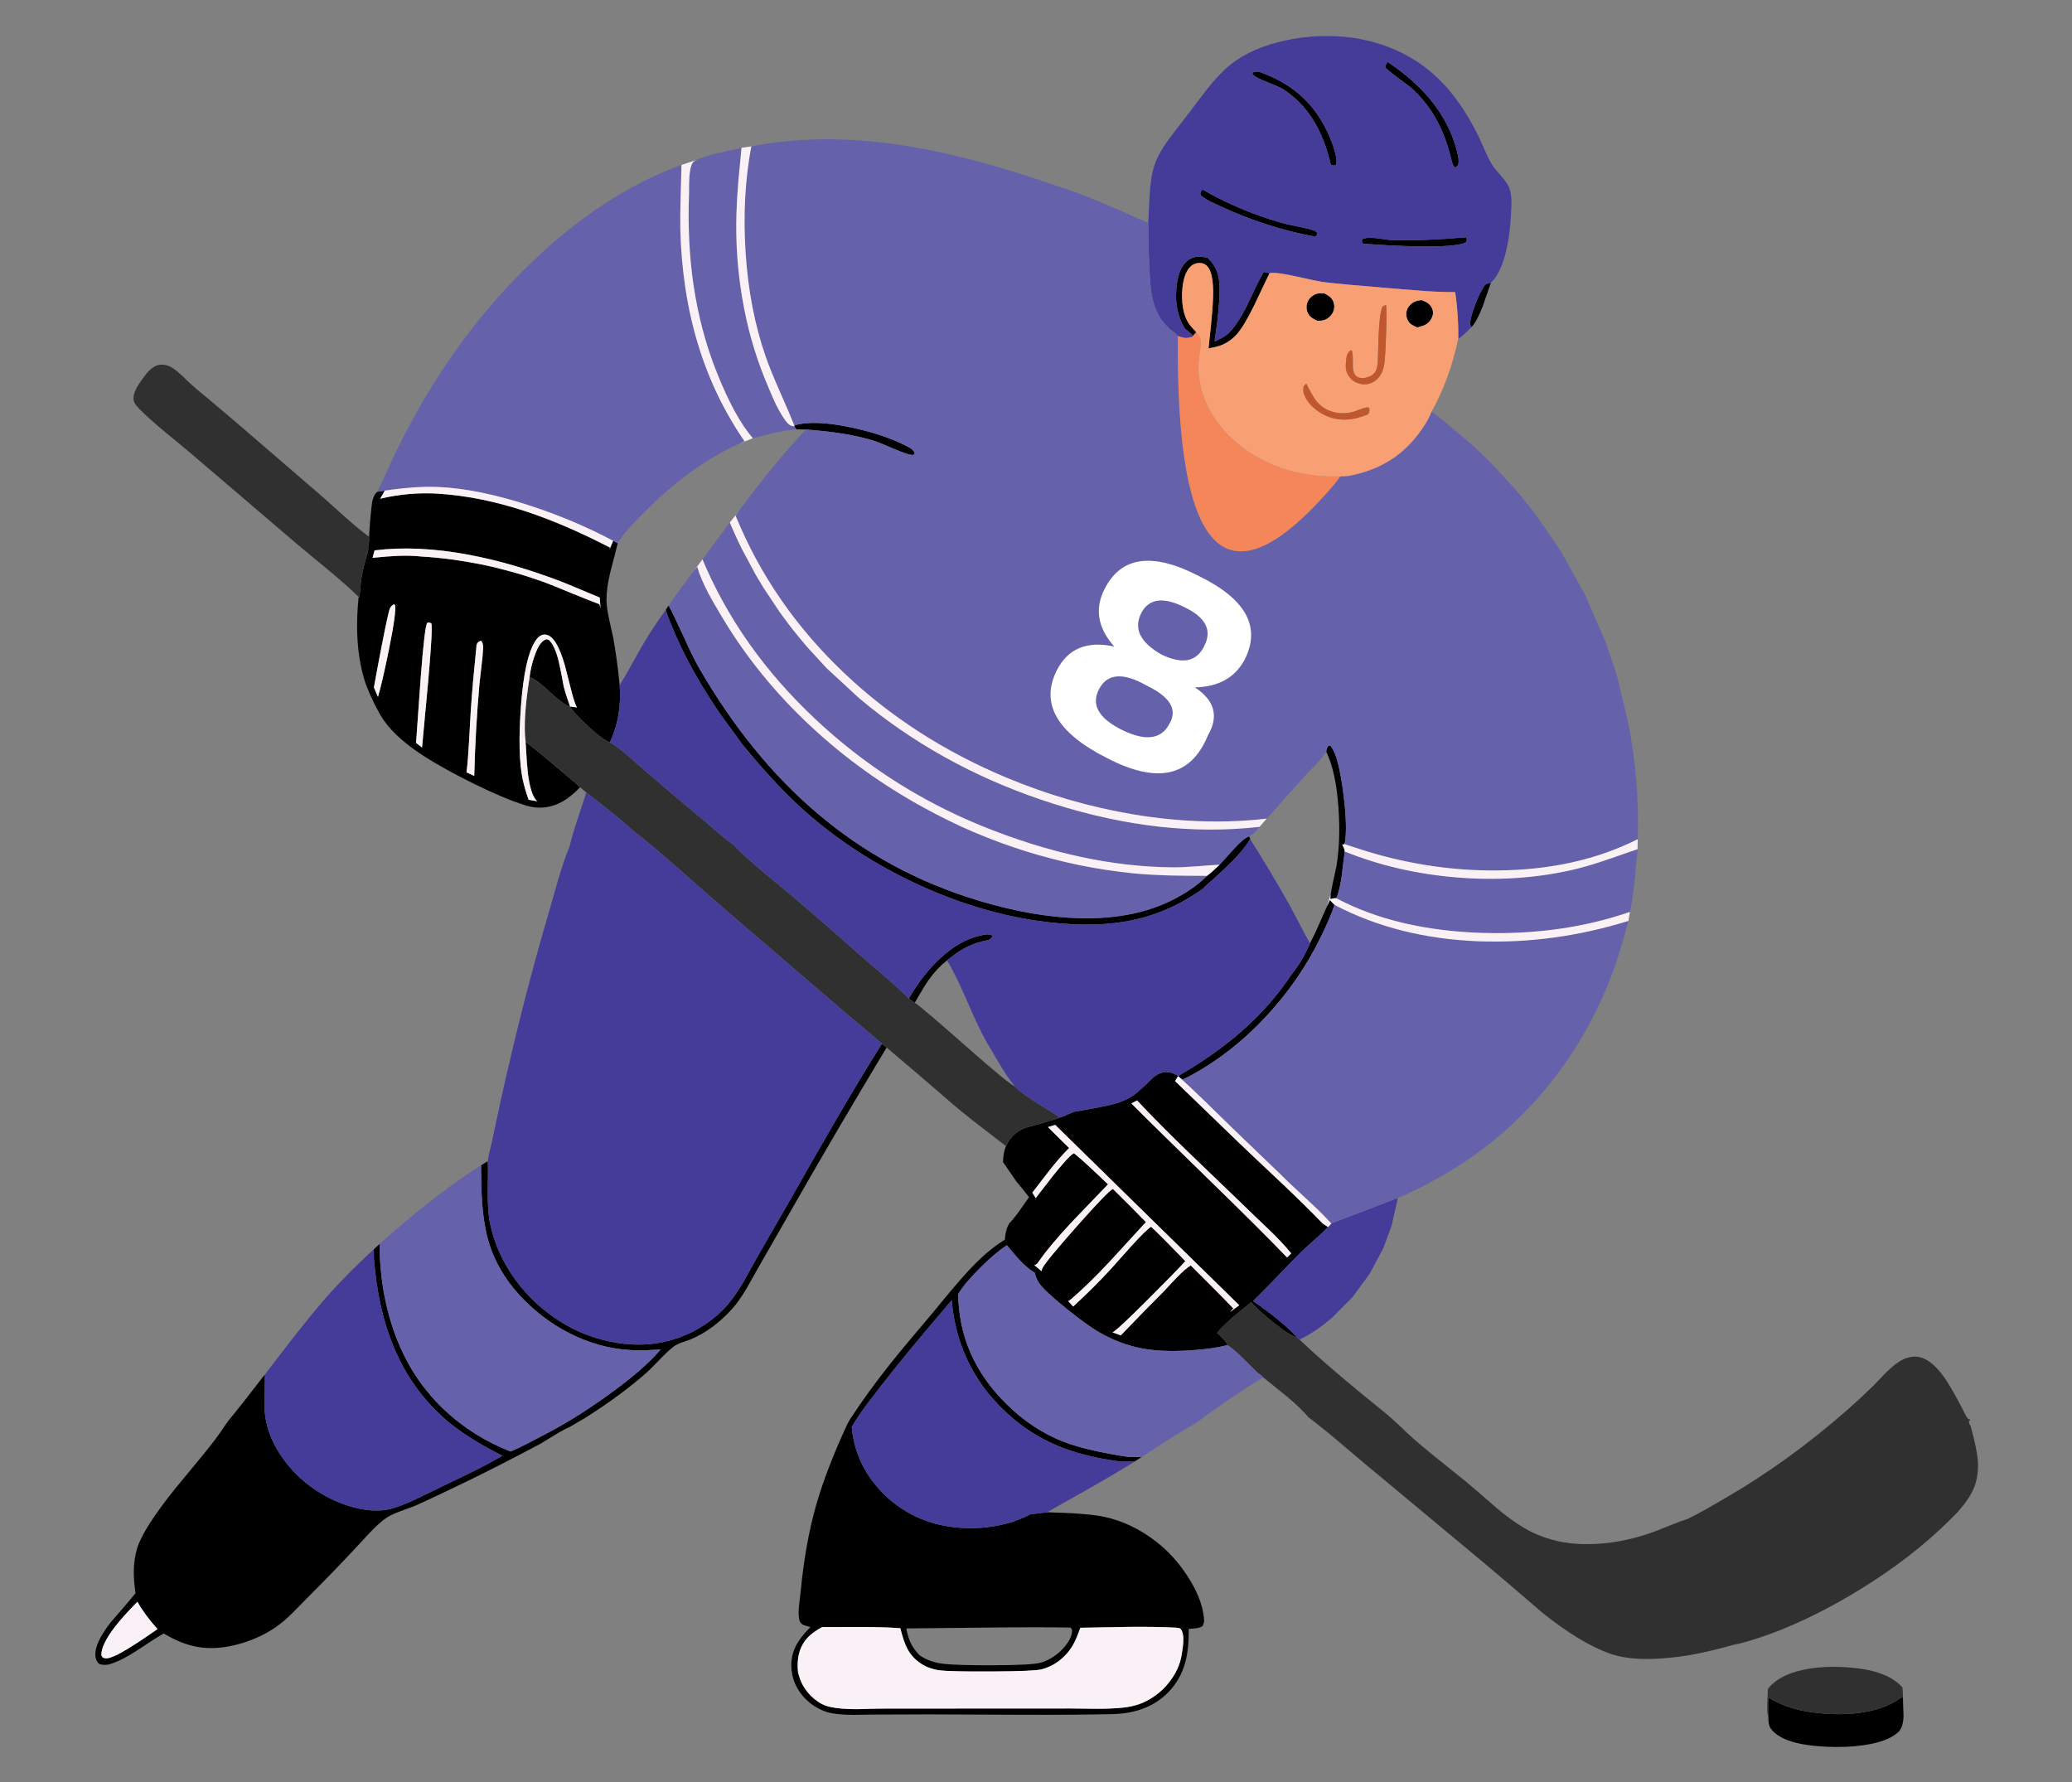 
<svg xmlns="http://www.w3.org/2000/svg" version="1.1" xmlns:xlink="http://www.w3.org/1999/xlink" preserveAspectRatio="none" x="0px" y="0px" width="1001px" height="861px" viewBox="0 0 1001 861">
<rect x="0" y="0" width="1001" height="861" fill="#808080" stroke="none"/>
<defs>
<g id="Duplicate_Items_Folder__Clip_Group__copy_5_0_Layer2_0_FILL">
<path fill="#000000" stroke="none" d="
M 73.9 988.7
L 73.35 988.3 72.55 988.5
Q 72.55 991 72.25 997.85 72.45 1003.85 74.85 1006.15 80.15 1011.2 92.95 1013.05 102.3 1014.35 112.75 1013.8 133.55 1012.8 140.2 1005.35 141.5 1003.95 141.9 1002.1 142.15 1000.95 142.2 998.4 141.95 996.45 142 993.4 142.1 990.05 142.1 988.4 133.15 993.85 122 995.65 109.05 997.75 97.15 996.55 82.55 995 73.9 988.7
M 586.7 626.9
L 585.95 625.5
Q 579.25 614.25 570.8 606.3 560.55 596.7 549.9 594.3 547.7 593.75 546.6 593.7 544.7 593.55 543.45 594.35 543.95 595.9 545.5 596.5 546.45 596.85 548.65 597.25 553.95 598.55 558.4 601.05 562.05 603.1 567 607.1 572.2 611.2 576.45 617.15 578.75 620.4 583.7 629 584.35 628.6 586.7 626.9
M 447.5 666.95
L 449.05 669.55 415.55 701.9
Q 408.4 708.75 393.85 722.4 381.218 734.383 372.6 743.3
L 369.9 745.05
Q 372.302 747.496 375.85 750.65 382 756.1 383.7 757.8 387.95 762 396.2 770.6 404.45 779.2 408.7 783.35 394.1 793.35 386.05 801.95 388.7 801.9 397.5 794.95 404.75 789.15 408.35 785.4
L 409.7 783.9
Q 416.1 789.1 418.85 791.45 423.85 795.8 427.35 799.75 426.75 800.4 424.25 802.8 422.1 805.05 422 806.1 429.85 808.15 441.6 808.85 455.7 809.75 466 807.85 477.75 805.65 488.85 799.15 494.55 795.8 504.8 787.6 515.95 778.65 519.2 774.3 520.65 772.35 521.7 768.65 525.6 766.25 529.45 762.15 530.8 760.75 536.05 754.45 541.85 758.2 549.75 766 558 774.2 561.2 779.7 560.9 812.35 536.2 836.65 522.8 849.85 506.85 856.05 494.9 860.7 472.65 864.05 472.61 864.025 472.55 864
L 466.4 864
Q 468.544 865.371 469.95 866.3
L 477.1 866.35
Q 494.05 864.15 506.45 859.5 520.9 854.1 532.5 844.35 561.3 820.25 564.6 782.9 588.95 811.4 600.75 826.7 607.65 835.65 608.9 837.3 613.4 843.45 616.3 848.45 615.75 854.3 614.3 859.2 611 870.25 603.25 879.35 595.75 888.2 585.3 893.7 573.85 899.75 559.55 900.65 545.95 901.5 533 897.5 528.833 896.082 523.85 893.65
L 515.25 892.55
Q 494.05 893.1 485.6 894.95 471.45 897.95 458.7 907.85 449.6 914.95 442.75 925.4 435.15 936.95 434.1 947.35 433.95 948.75 434.15 949.6 434.35 950.7 435.1 951.65 436.5 952.35 438.5 952.6 439.65 952.75 442 952.9 441.85 963.25 443.8 970.3 446.2 979 452.35 985.45 462.9 996.45 481.1 996.95 500.1 997.4 528.65 997.3 544.55 997.25 576.25 997.1
L 604.95 997.2
Q 608.45 997.25 615.55 997.35 621.7 997.3 626.1 996.6 629.85 996 633.5 994.05 637.05 992.2 639.85 989.45 643.5 985.95 645.5 981.45 647.5 976.9 647.55 971.85 647.6 966 644.75 960.85 642.5 956.8 637.65 951.95 638.65 951.65 640.75 951.05 642.55 950.45 643.15 949 644.1 946.45 643.6 941.15 642.85 935.25 642.65 933.05 640.35 908.85 634.75 889.05 629.45 870.45 618.7 847.25 618.725 847.25 618.75 847.25
L 616.85 843.9 616.8 843.9
Q 608.25 830.75 596.15 815.5 588.65 806.15 573.65 788.5 562.75 775.1 556.75 768.55 546.35 757.15 537.1 751.6 536.9 748.85 536.45 747.2 535.95 745 534.75 743.05 532.45 740.7 529.45 736.5 526.2 731.8 524.6 729.6 528.15 724.95 531.05 721.6 531.377 721.039 538.05 711.4 537.838 706.071 536.5 703.2 532.911 695.385 524.85 693.25 513.586 690.297 506.95 687.85 505.762 687.388 504.7 686.95 504.746 686.937 506.4 687.55
L 501.1 685.35
Q 501.072 685.391 501.05 685.4 490.2 683.55 484.65 682.35 474.75 680.3 469.6 676.15 466.25 673.5 461.55 668.8 454.75 662.05 447.5 666.95
M 468.7 679.55
L 471.65 681.1
Q 460.7 692.15 431.25 720.8 405.594 745.758 391.15 760.75
L 388.95 758.7
Q 393.216 753.384 400.4 746.45 408.65 738.65 412.55 734.8 431.5 716.65 440.95 707.5 457.7 691.35 468.7 679.55
M 485.75 721.05
Q 485.45 721.313 485.15 721.6 484.87 721.871 484.55 722.15
L 484.05 722.65
Q 483.91 722.797 483.75 722.95 489 728.45 502.25 742.2 513.8 754.6 519.15 762.3 519.6 762.85 520.3 763.85 520.933 764.58 521.85 764.7
L 518.1 767.9
Q 518.025 767.051 517.65 766.3 515.7 762.55 499.8 744.6 483.868 726.577 481.2 725.35 481.211 725.355 481.2 725.35 470.755 735.622 465.65 740.95 465.534 741.061 465.4 741.15 464.734 741.881 464.15 742.5 470.45 749.3 483.1 763.15 494.3 775.1 503.2 782.65 503.5 782.85 503.95 783.2 504.147 783.312 504.4 783.3
L 501.75 786.15
Q 491.1 776.35 482.4 766.9 476.05 759.7 471.9 755.15 464.169 746.621 461.45 744.9 461.456 744.904 461.45 744.9 456.223 749.757 445.5 760.85 445.309 761.082 445.1 761.3 444.436 761.985 443.75 762.7 449.2 768.65 463.05 782.45 479.6 799 481.45 799.5
L 481.95 799.3 477.15 801.1
Q 465.239 788.639 454.85 778.3 450.6 773.65 448.2 771.2 444.025 766.826 440.95 764.9 440.968 764.911 440.95 764.9 440.2 765.65 429.9 775.95 423.2 782.65 418.95 787.15 419.859 788.135 420.7 789.05
L 415.85 785.5 511.05 692.2 514.85 693.35
Q 514.824 693.351 514.8 693.35 506.1 702.05 503.85 704.15 508.3 708.5 513.75 715.4 516.8 719.3 522.9 727.25
L 522.95 727.2 521.1 730.05
Q 519.958 728.545 518.7 726.9 504.6 708.45 501.6 707
L 501.3 706.9
Q 497.3 710.15 492.4 714.75 491.123 715.9 485.75 721.05
M 508.3 968.8
Q 512.7 972.4 518.1 973.8 521.95 974.8 544.05 974.9 565.45 975 570.85 974.3 572.45 974.1 573.2 973.9 573.95 973.75 575.45 973.25 576.95 972.75 577.65 972.4
L 579.75 971.3
Q 584.75 968.3 587.5 963.2 589.45 959.55 591.15 952.55 599.25 951.9 611.4 951.9 618.2 951.9 631.65 951.95 637.25 955 640.15 958.6 645.15 965 644.1 975.2 643.15 979.15 641.65 981.9 639.4 985.95 635.8 989 631.9 992.25 627.7 993.2 622.2 994.45 613.35 994.4 603.35 994.1 598.8 994.1
L 503 994.05
Q 493.95 994.2 489.4 994.2 481.35 994.2 475.8 993.6 471.3 993.1 467.6 991.8 463.75 990.45 460.1 987.95 454.65 984.25 450.95 978.9 446.95 973.3 445.8 967.15 444.95 962.5 444.8 959.85 444.55 954.9 446.15 952.95 446.45 952.55 447.25 952.4 447.7 952.35 448.55 952.25 459 951.7 473.3 951.85 481.6 951.95 498.05 952.3 499.9 957.55 501.35 960.3 504 965.3 508.3 968.8
M 502.45 953.1
Q 502.55 952.85 503.15 952.2 520.1 951.9 545.65 952.2 559.8 952.35 588.1 952.65 587.2 957.2 585.85 960.05 584.25 963.4 581.35 966.4 576.1 970.2 568.4 971 561.25 971.75 543.2 971.7 523.55 971.65 518.7 970.4 513.95 969.1 509.45 965.4 506.8 963.15 504.85 960.4 502.5 957 502.35 954.2 502.3 953.45 502.45 953.1
M 483.25 798.85
Q 483.261 798.893 483.25 798.9
L 482.5 799.15 483.25 798.85
M 374 587.15
Q 371.877 582.206 370.5 579.2 369.565 577.051 369 575.9
L 366.6 578.4
Q 368.45 584.3 373.65 594.95 384.7 617.65 402.2 636.35 420.15 655.55 441.85 667.15 444.133 668.341 445.3 668.85
L 446.4 667.9 447.5 666.95
Q 428.8 656.15 415.05 644.15 399.55 630.65 388.85 614.45 383.35 607.85 379.25 598.3 377.05 594.15 374 587.15
M 368.7 496.1
Q 368.6 496.1 368.2 496.7 364.45 501.9 362.05 520.5 359.8 538.2 361.2 545.9
L 361.45 546.95 362.6 547.35 362.35 547.75
Q 361.3 549.6 361.3 550.8 361.8 554.3 362.8 563.1 363.9 570.95 365.65 574.95 366.8 574.9 367.85 575.2
L 368.7 575.45
Q 368.84 574.842 368.55 573 368.298 570.922 367.5 567.25 365.55 558.35 365.55 558.25 363.35 544.85 364.55 528.1 365.85 509.4 370.9 499.1 370.55 497.65 370.5 497.45 370.2 496.65 369.55 496 368.8 496.05 368.7 496.1
M 285.7 256.6
Q 286.85 259.8 289.9 268.75 292.95 276.7 295.75 279.6
L 296.5 278
Q 296.3 274.45 293.8 267.95 291.5 261.95 289.25 258.45 288.65 257.5 287.7 257.15 287.6 257.1 285.7 256.6
M 640 332.55
L 644.95 332.45 646 330.95 646 330.45
Q 635.9 327.35 616.5 331.5 599.4 335.15 587.75 341.2 586.05 342.05 585.35 342.65 584.15 343.6 583.7 344.85 584 345.25 584.2 345.55 584.3 345.65 584.85 345.7 586.8 345.75 594.05 342.7 603.1 338.9 604 338.6 612.3 336 621.85 334.55 629.25 333.35 640 332.55
M 367.2 271.45
Q 367.3 271.65 367.5 272.1 368.15 273.4 369.3 274.4 370.5 275.45 371.85 275.9 372.8 276.25 375.35 276.35 377.4 275.45 378.45 274.65 379.85 273.6 380.55 271.9
L 380.8 271.2 381.05 269.75
Q 381.1 269.4 381.05 269.05
L 381 268.3 380.65 266.9 380.35 266.2
Q 378.9 263.4 375.85 262.35 374.8 262.05 371.95 262.05 370 263.05 369.1 263.8 367.75 264.9 367.15 266.5
L 366.95 267.2
Q 366.8 267.6 366.8 267.9
L 366.7 268.6 366.7 269.35 366.95 270.75 367.2 271.45
M 327.05 267.7
Q 325.8 266.6 324.25 266.1 323.4 265.8 321.55 265.6 319.4 266.4 318.35 267.15 316.9 268.2 316.15 269.85 315.1 272.15 316.15 274.5 317.5 277.7 320.85 278.9 321.8 279.25 323.7 279.75 325.85 278.9 326.9 278.15 328.3 277.1 329 275.35 330 272.8 328.95 270.3 328.3 268.8 327.05 267.7
M 442.1 244.85
Q 439.9 243.3 437.35 243.15 435.6 243.05 432.3 243.65 429.05 246.75 427.55 250.4 426.15 253.9 426.05 258.65 425.85 268.9 428.65 287.05 425.75 285.65 425.25 285.4 423.35 284.4 422.15 283.4 417.4 279.45 411.75 268.25 405.9 255.7 403.2 251.05 401.2 251.55 400.15 251.65 402.25 255.85 408 268.1 413.4 279.1 417.05 283.2 420.9 287.5 426 289.25 427.75 289.85 431.75 290.6 430.2 276.9 429.6 268.2 428.45 251.85 432.65 247.85 434.5 246.15 437.15 246.45 440 246.75 441.95 249.25 444.5 252.6 445.2 259.05 445.8 264.5 444.95 269.55 443.9 275.85 440.5 279.55 439.08 281.079 438.1 282.2
L 439.9 284.2
Q 440.252 283.265 444 280.3 450.1 270.25 448 256.4 446.65 248 442.1 244.85
M 324.15 237.8
Q 337.55 237.55 351.85 236.4 352.3 235.6 352.4 235.35 352.45 235 352.3 234.15 350.25 232.95 344.65 233.6 338.5 234.55 336.45 234.6 318.85 234.95 298.5 233.1 298.15 234.15 298.15 234.4 298.15 234.75 298.5 235.65 302.85 238.2 324.15 237.8
M 434.8 208.45
Q 427.3 212.75 420.05 216.05 412.95 219.3 404.7 222.25 395.5 225.4 390.35 226.55 389.65 226.7 383.9 227.9 379.95 228.65 377.5 229.5 376.55 229.8 375.65 230.65
L 375.55 231.7 376.55 232.8
Q 402.15 228 425.15 217.25 429.95 215.05 430.7 214.7 433.9 213.05 435.75 211.35 436 210.55 435.95 210.1 435.85 209.65 435.35 208.95
L 434.8 208.45
M 384.85 159.1
Q 376 166.7 370.55 178 368.4 182.45 367 186.75 364.95 193.1 365.9 195.75 366.7 196.05 367.1 196 367.45 195.95 368.35 195.55
L 368.55 195.4
Q 374.75 168.15 393.45 156.35 395.2 155.3 401.5 152.8 407 150.7 408.95 148.9
L 408.95 147.95
Q 408.05 147.5 407.25 147.45 406.75 147.4 405.5 147.55 393.4 151.8 384.85 159.1
M 340.1 145.5
L 340.25 144.45
Q 339.45 142.75 339.2 142.4 308.75 162.45 302.6 191.3 302.15 193.65 302.6 195.7 303.4 196.6 304.15 197.15 305 196.3 305.45 195.3 305.65 194.8 306.1 193.1 308.8 181.5 313.65 172.65 318.9 162.95 327.15 155.6 327.6 155.25 334.1 150.4 339.75 146.15 340.1 145.5
M 672.5 773.75
Q 667.2 764.15 664.55 759.5
L 648.3 731.25
Q 633.65 705.4 624.95 690.5 611.9 668.1 600.7 650.25
L 598.25 652.2
Q 623.1 693.4 646.65 734.65
L 664.4 765.65
Q 666.5 769.3 670.75 776.9 674.65 783.5 678.2 787.4 687.9 798.15 699.5 803.1 699.75 803.2 703.95 804.65 706.7 805.65 708.1 806.65 711.05 808.8 715.3 813.25 720.45 818.6 722.25 820.2 736.191 832.493 754.5 843.95
L 762.2 848.45
Q 764.86 849.582 768.4 851.7 771.55 853.6 777.35 857.15 797.35 867.8 814.35 876.1 833 885.15 842.35 889.3 842.8 889.5 850.35 892.25 855.2 894.05 857.9 896.1 861.3 898.65 865.5 903.05 867.9 905.55 872.45 910.55 884 922.95 897.3 936.25 900.05 939 905.6 944.7 910.5 949.5 914.6 952.25 923.75 958.45 935.35 961.25 945.55 963.75 954.45 962.25 963 960.8 972.15 955.25 975.3 956.95 983.7 962.55 990.85 967.35 995.5 969.4 998.65 970.8 1000.45 971.25 1003.3 971.85 1005.55 971 1007.3 969.4 1007.5 966.95 1008.15 960.6 999.75 949.7 989.75 938.2 986.75 934.45 987.7 927.85 987.65 922.95 987.55 916.9 986 911.5 982.95 901.05 965.95 880 956.65 868.75 952.35 863.5 944.816 854.32 941.35 849 941.357 849.011 941.35 849
L 941.1 848.6 938.75 845.25
Q 932.33 837.521 919.85 821.3
L 919.95 836.6
Q 920.014 837.484 920 838.35 919.964 842.168 919.1 846 916.75 856.65 909.2 866.5 902.05 875.8 892.3 881.9 883.65 887.35 874.4 889.9 863.6 892.85 855 890.9 849.65 889.45 842.3 886.05 833.95 882 830 880.1 818.9 874.8 813.35 872.05 803.8 867.35 797.05 863.3 815.65 853.9 826.15 844.8 843.9 829.45 853.25 806.95 861.45 787.25 863.45 761.25
L 863.5 756.55
Q 862.02 755.196 860.5 753.8
L 860.45 758.3
Q 859.5 784.9 850 806.8 841.8 825.7 826.9 839.7 812.3 853.45 792.75 861.15 788.9 859.55 784 857 783.7 856.85 775.4 852.5 760.4 844.85 743.35 832.7 724.2 819.05 715.15 808.4 723.6 808.85 726.75 808.8 743.25 808.7 758.8 801.65 773.7 794.9 785.75 782.75 799.25 769.1 804.15 752.5 808.05 739.3 807.95 717.15 807.97 717.16 808 717.15
L 808 713.1
Q 806.261 712.032 804.55 711 804.35 713.8 804.55 727.3 804.65 737.15 803.3 743.55 799.95 759.05 790.3 772.25 781 785.05 767.25 793.8 755.4 801.35 741.2 804.3 726.35 807.35 713.2 804.4 710.4 803.75 708.8 803.25 705.9 802.35 704.5 801.8
L 700.35 800.05
Q 698.25 799.1 696.3 797.95 693.7 796.45 692.45 795.6 690.45 794.3 688.75 792.95 686.95 791.6 685.25 790.05 683.4 788.4 682 786.9 677.35 781.95 672.5 773.75
M 985.75 938.85
L 986.2 939.3
Q 993.45 946.65 997.5 951.95 1004.5 961.1 1004.45 966.5 1004.15 967.15 1004 967.35 1003.75 967.7 1003.25 967.9 1001.85 968.4 999.8 967.75 999.4 967.65 996.45 966.4 991.55 963.8 985.7 960 982.45 957.9 975.4 953 982.25 945.25 985.75 938.85
M 711.05 423.6
L 710.75 424.1
Q 708.15 428.9 703 440.2 698.25 450.75 695.05 456.25 668.85 501.45 634.45 530.75 597.55 562.2 550.2 576.35 522.5 584.65 498.65 585.3 469 586.05 448.15 574.7 438.4 569.4 432.55 563.4 430.2 561.65 426 557.65 421.4 552.55 418.7 549.55 413.65 544 410.75 542.95
L 410.2 544.4
Q 413.25 549.45 418.85 555.2 421.15 557.6 428.9 564.8 429.15 565.05 431.65 567.15 433.35 568.6 434.2 569.65 451.4 582.2 471.25 586.35 488.9 590.05 512.1 587.65 545.2 584.25 578.75 569.35 611.35 554.85 637.45 532.65 654.05 518.5 673.15 495.05 675.1 492.2 679.05 486.9 683.1 481.45 684.95 478.75 703.5 451.55 712.55 425.9
L 711.05 423.6
M 775.55 441.65
Q 774.75 441.1 774.25 441.05 773.95 441.05 772.95 441.35 769.75 444.45 767.8 452.7 766.75 457.3 765.25 465.55 764.12 469.921 762 475.8
L 762.65 475.7
Q 766.506 473.878 772.5 468.25 779 462.05 782.9 460.5 782.35 455.6 780.6 450.35 778.35 443.5 775.55 441.65
M 739.7 390.1
Q 738.533 390.751 737.35 391.4 738.45 396 741.1 405.95 743.2 414.75 743.15 420.65 743.15 424.4 741.8 430.6 741.05 434 739.6 440.55 737.45 452.8 736.35 464.75 735.7 472.25 736.95 479.85 738.25 487.75 741.4 494.3 745.05 493.05 752.45 486.2 759.3 479.9 761.95 476 761.988 475.894 762 475.8
L 758.4 476.3
Q 758.561 476.015 758.7 475.75 759.8 473.7 761.5 466.95 764.15 456.35 764.7 454.45 769.3 438.4 775.25 438.6 777.7 438.65 779.65 441.5 785.6 450 787.45 476.45 789.15 500.4 786.55 513.2 785.355 518.777 783.4 524.05
L 778.65 524.85
Q 779.095 524.721 779.35 524.45 782.45 521.3 783.85 510.05 784.3 506.3 785 494 773.2 503.4 758.95 515.65 757.4 516.9 756.8 517.6 761.8 522.65 765.7 524.85 774.8 529.95 784.35 527.15 795.95 523.7 814.95 514.15 834 504.5 843.75 497.2 855.75 488.35 860.75 479.1 866.35 468.75 868.55 461.4 872.75 447 872.05 428.85 871.862 423.956 871.35 419.15 871.17 419.332 871 419.5 870.544 416.122 870.1 410.5 869.818 408.765 869.45 407 869.409 406.756 869.35 406.45 868.615 402.941 867.7 399.75 867.306 398.253 867.05 397.1 866.591 396.461 866.45 395.35 866.351 394.292 866.45 393.25 865.85 391.386 865.95 388.05 865.942 388.034 865.9 388
L 865.95 387.95
Q 865.914 387.101 865.85 386.2 865.35 378.7 865.05 376.1 864.55 371.05 864.35 370 863.55 366.25 861.7 364.75 859.758 364.432 857.85 364.15
L 860.2 368.35
Q 853.05 366.6 845.15 365.9 837.2 365.25 829.85 365.75 807.9 367.2 784.2 375.1 764.25 381.75 741.35 393.6 741.479 394.098 741.6 394.6
L 739.7 390.1
M 864.15 398.9
Q 855.95 398.1 851.45 397.9 844.3 397.6 838.75 398.25 831.35 398.65 822.75 399.8 814.65 400.95 806.95 402.5 799.4 404.1 791.35 406.35 783.95 408.45 776.05 411.25 771.25 413 761.45 417.1 751.85 421.05 746.8 422.9 746.527 423.905 746.25 424.9
L 746.65 419.45
Q 750.047 418.08 756.8 415.2 762.8 412.65 767.05 411 791.9 401.55 814.2 397.35 841.05 392.3 863.1 395.05
L 864.15 398.9
M 852.5 423.45
L 852.95 422.9
Q 854.3 423.4 855.15 425 855.9 426.4 859.45 444.55 862.25 459.1 863.45 465.95
L 861.35 470.85
Q 859.15 463.45 855.75 446.7 851.8 427.3 852.5 423.45
M 810.1 443.3
L 810.35 443.95
Q 810.9 449.65 812 461 812.9 471 813.35 478.1 813.7 483.4 814.25 494 814.749 503.481 815.55 509.85
L 811.55 511.7
Q 810.95 487.8 808.85 464.05 808.65 461.75 807.85 455.2 807.15 449.6 807 446.3 806.9 444.85 807 444.2 807.1 443.15 807.65 442.2
L 808.2 441.8
Q 809.05 442.15 809.3 442.35 809.7 442.65 810.1 443.3
M 833.75 432.8
Q 834.5 432.4 834.75 432.35 834.95 432.35 835.85 432.5 837.25 434.4 839.3 461.65 840.299 475.731 841.65 494.65
L 838.55 497
Q 836.698 477.731 835.4 463.1 832.9 434.75 833.75 432.8 Z"/>

<path fill="#303030" stroke="none" d="
M 72.85 983.15
Q 72.55 984.95 72.55 988.5
L 73.35 988.3 73.9 988.7
Q 82.55 995 97.15 996.55 109.05 997.75 122 995.65 133.15 993.85 142.1 988.4 142.1 990.05 142 993.4 141.95 996.45 142.2 998.4 142.9 996.95 142.75 991.4 142.45 985.4 142.4 983.85 141.15 982.3 140.1 981.4 133.9 975.7 121.8 973.6 112.45 972 101.55 972.75 80.8 974.05 72.85 983.15
M 418.85 791.45
Q 416.1 789.1 409.7 783.9
L 408.35 785.4
Q 404.75 789.15 397.5 794.95 388.7 801.9 386.05 801.95
L 384.65 803.3
Q 374.4 813 361.05 824.2 352.635 831.313 338.8 842.45 338.54 842.716 338.25 842.95
L 333.15 847.55
Q 326.7 854.05 316.4 862.4 310.55 867.15 298.9 876.45 293.45 880.95 282.4 890.65 272.45 898.95 264.5 902.85 251.95 908.95 236.85 909.05 218.75 909.2 200.4 902.3 199.45 901.95 192.35 899.1 187.45 897.1 184.25 896.15 179.75 894 174 890.75 172.5 889.9 163.95 884.95 131.35 866 101.2 839.5 94.6 833.7 87.9 827.15 83.75 822.8 81.6 820.6 77.8 816.8 74.7 814.75 72.15 813.1 69.5 812.45 66.4 811.7 63.8 812.35 56.5 814.25 49.55 825.25 45.7 831.35 39.8 842.95 39.15 844 38.95 844.2 38.65 844.45 37.65 844.7
L 38.45 845.5
Q 38.35 846.95 37.55 848 34.3 859.75 33.85 865.65 33.1 875.6 37.3 883 39.9 887.65 44.5 892.7 47.2 895.6 53.15 901.2 73.5 920.2 101.2 936.35 130.05 953.15 155.65 960.1 157.55 960.65 159.9 961.05 176.35 965.7 188.2 967.25 198.8 968.6 206.65 968.45 217.2 968.25 224.75 965.45 239.75 959.95 258.85 944.7 280.05 926.45 289.7 918.4
L 351.8 866.7
Q 353.05 865.65 363.5 856.8 370.6 850.75 375.4 847.05 375.426 847.049 375.45 847.05
L 376.6 846.1
Q 377.148 845.43 378.1 844.75 379.235 844.024 379.8 843.6 379.895 843.587 379.95 843.55
L 380 843.5
Q 383.948 838.76 391.2 832.7 399.65 825.9 403.45 822.8 404.7 821.4 406.2 820.6 406.95 819.9 413.85 813 418.6 808.25 422 806.1 422.1 805.05 424.25 802.8 426.75 800.4 427.35 799.75 423.85 795.8 418.85 791.45
M 761.95 476
Q 759.3 479.9 752.45 486.2 745.05 493.05 741.4 494.3 737.25 496.8 731.95 501.35 725.95 506.65 723.05 509.15 706.75 523.2 692.3 535.15 687.5 539.35 685.05 541.4 680.65 545.15 677.5 547.35 671.7 553.25 662.95 560.7 652.7 569.2 647.7 573.35 628.8 589.4 611.3 605 602.95 612.15 598.8 615.75 591.45 622.1 586.7 626.9 584.35 628.6 583.7 629 579.6 631.75 556.25 652.35 534.65 671.4 531.8 672.3 530.095 674.647 523.55 678.85 517.067 683.114 514 684.85 510.973 686.624 508.7 688.45
L 506.4 687.55
Q 504.746 686.937 504.7 686.95 505.762 687.388 506.95 687.85 513.586 690.297 524.85 693.25 532.911 695.385 536.5 703.2
L 554 689.7
Q 560.959 684.142 563.2 682.2 581.95 665.9 598.25 652.2
L 600.7 650.25
Q 604.2 647.05 610.4 641.9 617.6 635.95 620.2 633.7
L 683.25 579.55
Q 685.8 577.4 706.45 559.2 720.5 546.85 730.1 539.45 734.55 535.25 741.65 529.65 745.65 526.5 753.6 520.25 754.05 519.85 756.8 517.6 757.4 516.9 758.95 515.65 773.2 503.4 785 494 786.45 482.7 782.9 460.5 779 462.05 772.5 468.25 766.506 473.878 762.65 475.7 762.29 475.864 761.95 476
M 983.7 322.95
Q 985.6 321.1 986.15 320.35 987.55 318.65 987.75 317.2 988.25 313.6 984.25 307.9 981.6 304.1 980.1 302.5 977.25 299.55 974.45 299.1 970.75 298.6 967.45 300.8 965.3 302.2 962.45 304.9 959.3 308 957.7 309.4 955.85 311.1 952.95 313.5
L 948.1 317.5
Q 936.55 327.15 918.9 342.45 894.05 363.95 889.8 367.55 889.35 367.95 878.35 377.8 871.4 384 866.5 387.6
L 865.95 387.95 865.9 388
Q 865.942 388.034 865.95 388.05 865.85 391.386 866.45 393.25 866.351 394.292 866.45 395.35 866.591 396.461 867.05 397.1 867.306 398.253 867.7 399.75 868.615 402.941 869.35 406.45 869.409 406.756 869.45 407 869.818 408.765 870.1 410.5 870.544 416.122 871 419.5 871.17 419.332 871.35 419.15 877.37 413.226 886.8 405.4 892.2 400.9 903.1 391.9
L 958.1 344.9
Q 962.35 341.3 971.1 334.15 978.9 327.7 983.7 322.95 Z"/>

<path fill="#2A0D00" stroke="none" d="
M 376.6 846.1
L 379.8 843.6
Q 379.235 844.024 378.1 844.75 377.148 845.43 376.6 846.1 Z"/>

<path fill="#443C98" stroke="none" d="
M 614.3 859.2
Q 615.75 854.3 616.3 848.45 613.4 843.45 608.9 837.3 607.65 835.65 600.75 826.7 588.95 811.4 564.6 782.9 561.3 820.25 532.5 844.35 520.9 854.1 506.45 859.5 494.05 864.15 477.1 866.35
L 469.95 866.3
Q 472.171 867.709 472.8 868.1 481.4 873.4 493.9 880.5 501 884.55 515.25 892.55
L 523.85 893.65
Q 528.833 896.082 533 897.5 545.95 901.5 559.55 900.65 573.85 899.75 585.3 893.7 595.75 888.2 603.25 879.35 611 870.25 614.3 859.2
M 337.1 744.5
L 341.4 756.1 348.4 769.2 357.2 781.2 367.65 791.75 371.45 794.9
Q 373.15 796.2 373.45 796.4 378.4 800.1 384.65 803.3
L 386.05 801.95
Q 394.1 793.35 408.7 783.35 404.45 779.2 396.2 770.6 387.95 762 383.7 757.8 382 756.1 375.85 750.65 372.302 747.496 369.9 745.05 369.001 744.1 368.25 743.25 368.273 743.224 368.3 743.2
L 333.8 730 337.1 744.5
M 395.95 132.25
Q 381.25 128.4 365.45 129.15 348.95 130 334.7 136.35 319.9 143 309.15 154.9 299.15 166.05 291.5 182.15 290.5 184.35 288.5 188.9 286.7 192.95 285.2 195.4 284.25 197 280.3 201.5 277 205.25 276.1 207.8 275.05 210.7 275.05 215.3 275.05 217.15 275.4 222.9 275.95 232.7 277.95 240.8 280.75 252.05 285.7 256.6 287.6 257.1 287.7 257.15 288.65 257.5 289.25 258.45 291.5 261.95 293.8 267.95 296.3 274.45 296.5 278
L 295.75 279.6
Q 300.1 284.05 302.55 285.65 302.55 285.625 302.55 285.6 302.354 273.824 304.15 261.45 310.95 261.5 320 260.9 321.4 260.8 335.8 259.65 362.85 257.45 372.55 256.25 374.3 256.05 386.8 253.3 396.7 251.05 400.15 251.65 401.2 251.55 403.2 251.05 405.9 255.7 411.75 268.25 417.4 279.45 422.15 283.4 423.35 284.4 425.25 285.4 425.75 285.65 428.65 287.05 425.85 268.9 426.05 258.65 426.15 253.9 427.55 250.4 429.05 246.75 432.3 243.65 435.6 243.05 437.35 243.15 439.9 243.3 442.1 244.85 446.65 248 448 256.4 450.1 270.25 444 280.3 440.252 283.265 439.9 284.2 439.808 284.574 440.2 284.6 440.25 284.636 440.25 284.65 440.685 284.788 442.35 285.1 444.204 285.489 447.6 284.15
L 449.6 282.2
Q 450.55 281.7 451.65 280.7 451.8 280.55 453.45 278.9 459.15 273.25 461.05 263.35 462 258.55 462.5 245.7 462.95 235.25 462.9 225.7 462.4 211.85 461.8 206.3 461.05 198.95 459.05 194 457.2 189.3 452.8 183.1 451.1 180.75 441.1 167.8 435.45 160.25 432.5 156.5 427.3 150 422.95 146 412.8 136.65 395.95 132.25
M 340.25 144.45
L 340.1 145.5
Q 339.75 146.15 334.1 150.4 327.6 155.25 327.15 155.6 318.9 162.95 313.65 172.65 308.8 181.5 306.1 193.1 305.65 194.8 305.45 195.3 305 196.3 304.15 197.15 303.4 196.6 302.6 195.7 302.15 193.65 302.6 191.3 308.75 162.45 339.2 142.4 339.45 142.75 340.25 144.45
M 370.55 178
Q 376 166.7 384.85 159.1 393.4 151.8 405.5 147.55 406.75 147.4 407.25 147.45 408.05 147.5 408.95 147.95
L 408.95 148.9
Q 407 150.7 401.5 152.8 395.2 155.3 393.45 156.35 374.75 168.15 368.55 195.4
L 368.35 195.55
Q 367.45 195.95 367.1 196 366.7 196.05 365.9 195.75 364.95 193.1 367 186.75 368.4 182.45 370.55 178
M 420.05 216.05
Q 427.3 212.75 434.8 208.45
L 435.35 208.95
Q 435.85 209.65 435.95 210.1 436 210.55 435.75 211.35 433.9 213.05 430.7 214.7 429.95 215.05 425.15 217.25 402.15 228 376.55 232.8
L 375.55 231.7 375.65 230.65
Q 376.55 229.8 377.5 229.5 379.95 228.65 383.9 227.9 389.65 226.7 390.35 226.55 395.5 225.4 404.7 222.25 412.95 219.3 420.05 216.05
M 351.85 236.4
Q 337.55 237.55 324.15 237.8 302.85 238.2 298.5 235.65 298.15 234.75 298.15 234.4 298.15 234.15 298.5 233.1 318.85 234.95 336.45 234.6 338.5 234.55 344.65 233.6 350.25 232.95 352.3 234.15 352.45 235 352.4 235.35 352.3 235.6 351.85 236.4
M 863.5 756.55
L 863.45 761.25
Q 861.45 787.25 853.25 806.95 843.9 829.45 826.15 844.8 815.65 853.9 797.05 863.3 803.8 867.35 813.35 872.05 818.9 874.8 830 880.1 833.95 882 842.3 886.05 849.65 889.45 855 890.9 863.6 892.85 874.4 889.9 883.65 887.35 892.3 881.9 902.05 875.8 909.2 866.5 916.75 856.65 919.1 846 919.964 842.168 920 838.35 920.014 837.484 919.95 836.6
L 919.85 821.3
Q 917.551 818.32 915.05 815.05 899.95 795.3 891.2 785 879.703 771.442 863.5 756.55
M 706.45 559.2
Q 685.8 577.4 683.25 579.55
L 620.2 633.7
Q 617.6 635.95 610.4 641.9 604.2 647.05 600.7 650.25 611.9 668.1 624.95 690.5 633.65 705.4 648.3 731.25
L 664.55 759.5
Q 667.2 764.15 672.5 773.75 677.35 781.95 682 786.9 683.4 788.4 685.25 790.05 686.95 791.6 688.75 792.95 690.45 794.3 692.45 795.6 693.7 796.45 696.3 797.95 698.25 799.1 700.35 800.05
L 704.5 801.8
Q 705.9 802.35 708.8 803.25 710.4 803.75 713.2 804.4 726.35 807.35 741.2 804.3 755.4 801.35 767.25 793.8 781 785.05 790.3 772.25 799.95 759.05 803.3 743.55 804.65 737.15 804.55 727.3 804.35 713.8 804.55 711 804.35 709.1 803.65 706.15 802.55 701.45 802.5 701.35
L 797.85 679.55
Q 786.2 627.15 773.15 582.9 769.85 571.2 768.1 565.25 765 554.8 762.15 547.9 760.95 542.5 758.1 534 754.35 522.75 753.6 520.25 745.65 526.5 741.65 529.65 734.55 535.25 730.1 539.45 720.5 546.85 706.45 559.2
M 736.35 464.75
Q 734.15 461.45 731.35 456.3 728.2 450.55 726.6 447.7 720.35 436.65 712.55 425.9 703.5 451.55 684.95 478.75 683.1 481.45 679.05 486.9 675.1 492.2 673.15 495.05 654.05 518.5 637.45 532.65 611.35 554.85 578.75 569.35 545.2 584.25 512.1 587.65 488.9 590.05 471.25 586.35 451.4 582.2 434.2 569.65 433.35 568.6 431.65 567.15 429.15 565.05 428.9 564.8 421.15 557.6 418.85 555.2 413.25 549.45 410.2 544.4 399.6 561.15 389.65 578.85 388.1 581.65 384.5 588.6 381.25 594.9 379.25 598.3 383.35 607.85 388.85 614.45 399.55 630.65 415.05 644.15 428.8 656.15 447.5 666.95 454.75 662.05 461.55 668.8 466.25 673.5 469.6 676.15 474.75 680.3 484.65 682.35 490.2 683.55 501.05 685.4 501.072 685.391 501.1 685.35
L 506.4 687.55 508.7 688.45
Q 510.973 686.624 514 684.85 517.067 683.114 523.55 678.85 530.095 674.647 531.8 672.3 535.242 668.563 540.35 659.85 545.503 651.196 546.7 649.05 550.3 642.8 556.7 628 562.75 614.05 567 607.1 562.05 603.1 558.4 601.05 553.95 598.55 548.65 597.25 546.45 596.85 545.5 596.5 543.95 595.9 543.45 594.35 544.7 593.55 546.6 593.7 547.7 593.75 549.9 594.3 560.55 596.7 570.8 606.3 579.25 614.25 585.95 625.5
L 586.7 626.9
Q 591.45 622.1 598.8 615.75 602.95 612.15 611.3 605 628.8 589.4 647.7 573.35 652.7 569.2 662.95 560.7 671.7 553.25 677.5 547.35 680.65 545.15 685.05 541.4 687.5 539.35 692.3 535.15 706.75 523.2 723.05 509.15 725.95 506.65 731.95 501.35 737.25 496.8 741.4 494.3 738.25 487.75 736.95 479.85 735.7 472.25 736.35 464.75 Z"/>

<path fill="#6661AB" stroke="none" d="
M 521.7 768.65
Q 520.65 772.35 519.2 774.3 515.95 778.65 504.8 787.6 494.55 795.8 488.85 799.15 477.75 805.65 466 807.85 455.7 809.75 441.6 808.85 429.85 808.15 422 806.1 418.6 808.25 413.85 813 406.95 819.9 406.2 820.6 404.7 821.4 403.45 822.8 410.15 826.8 418.95 832.75 423.994 836.246 434 843.2 434.038 843.242 434.05 843.25
L 438.1 846.4
Q 445.163 850.258 455.6 857 462.288 861.335 466.4 864
L 472.55 864
Q 472.61 864.025 472.65 864.05 494.9 860.7 506.85 856.05 522.8 849.85 536.2 836.65 560.9 812.35 561.2 779.7 558 774.2 549.75 766 541.85 758.2 536.05 754.45 530.8 760.75 529.45 762.15 525.6 766.25 521.7 768.65
M 214.55 586.7
Q 214.566 586.705 214.55 586.7 217.2 596.4 218.3 600.05 220.5 607.5 222.65 613.2 235.4 647.3 257.85 674.15 280.8 701.55 311.95 719.1 324.95 726.45 333.8 730
L 368.3 743.2
Q 372.191 738.762 379.05 732.4 388.7 723.45 390.25 721.95 395.75 716.5 404.85 707.85 416.25 696.9 419.45 693.8 428 685.4 432.3 681.25 439.321 674.368 446.4 667.9
L 445.3 668.85
Q 444.133 668.341 441.85 667.15 420.15 655.55 402.2 636.35 384.7 617.65 373.65 594.95 368.45 584.3 366.6 578.4 333.65 595.7 291.55 597.25 252.966 598.599 214.55 586.7
M 226.95 555.5
Q 215.594 551.565 209.85 549.6 209.822 549.608 209.8 549.6 210.35 554.95 211.35 565.85 212.35 575.35 213.75 582.05 213.781 582.061 213.8 582.05 249.037 594.199 290.35 592.9 334.15 591.5 365.25 575.2
L 365.65 574.95
Q 363.9 570.95 362.8 563.1 361.8 554.3 361.3 550.8 334.55 561.6 303.55 564.2 272.55 566.75 244.4 560.5 236.9 558.85 226.95 555.5
M 808 713.1
L 808 717.15
Q 807.97 717.16 807.95 717.15 808.05 739.3 804.15 752.5 799.25 769.1 785.75 782.75 773.7 794.9 758.8 801.65 743.25 808.7 726.75 808.8 723.6 808.85 715.15 808.4 724.2 819.05 743.35 832.7 760.4 844.85 775.4 852.5 783.7 856.85 784 857 788.9 859.55 792.75 861.15 812.3 853.45 826.9 839.7 841.8 825.7 850 806.8 859.5 784.9 860.45 758.3
L 860.5 753.8
Q 855.65 749.441 850.4 744.95 827.41 725.31 808 713.1
M 710.75 424.1
L 711.05 423.6
Q 705.15 415.25 703.85 413.45 700.77 409.219 698.05 405.85 697.102 404.67 696.2 403.6 694.4 409.75 690.35 417.45 688.25 421.45 682.8 430.5 664.35 461.05 637.25 486.25 611.1 510.6 578.7 528.3 573.7 531.05 566.05 534.85 559.6 538.05 553.1 540.8 546.3 543.65 539.85 546.05 532.8 548.65 526.35 550.65 519.75 552.75 512.65 554.55 505.2 556.5 498.8 557.8 491.45 559.3 484.75 560.3 477.65 561.35 470.6 562.1 462.15 562.9 451.6 563.2 445.25 563.35 432.55 563.4 438.4 569.4 448.15 574.7 469 586.05 498.65 585.3 522.5 584.65 550.2 576.35 597.55 562.2 634.45 530.75 668.85 501.45 695.05 456.25 698.25 450.75 703 440.2 708.15 428.9 710.75 424.1
M 679.35 380.65
Q 678.422 382.961 676.35 387.5 674.25 392.1 673.1 394.35
L 665.95 407.7
Q 662.8 413.05 662.05 414.2
L 653.65 426.85
Q 651.25 430.2 649.15 432.95 647.2 435.55 644.45 438.9 643.35 440.3 639.6 444.75
L 629.35 455.9 612.65 471.35 606.8 476.15
Q 565.3 509.2 511.8 526.15 456.1 543.8 405.4 538.05 405.487 538.16 405.55 538.25 406.17 539.016 406.65 539.6 407.333 540.383 407.8 540.85 409.2 542.25 410.75 542.95 413.65 544 418.7 549.55 421.4 552.55 426 557.65 429.15 557.75 437.9 558.45 445.35 559.05 449.85 559 497.15 558.7 549.35 537.45 597.2 517.85 634.95 482.5 674.3 445.6 693.5 399.7 685.48 388.822 680.85 382.6 680.702 382.364 680.5 382.1 679.931 381.317 679.4 380.6
L 679.35 380.65
M 660.8 294.85
Q 669.3 270.45 671.2 240.95 673.1 212 668.25 186.1 634 179.35 593.65 185 561 189.6 520.9 202.95 511.8 205.95 507.3 207.5 499.5 210.15 493.8 212.4 487.5 214.9 478.3 218.9 468.05 223.5 462.9 225.7 462.95 235.25 462.5 245.7 462 258.55 461.05 263.35 459.15 273.25 453.45 278.9 451.8 280.55 451.65 280.7 450.55 281.7 449.6 282.2
L 447.6 284.15
Q 449.232 458.334 366.1 360.2
L 366.15 360.2 363.6 356.8
Q 361.445 356.732 359.25 356.55 346.9 354.2 337.6 348.3 328 342.2 321.1 331.95 317.95 327.35 316.4 323.3 313.35 325.5 311.15 327.25
L 296.05 339.9
Q 292.75 342.9 291.25 344.4
L 286.5 348.95 273.1 363.4 264.8 373.6
Q 263.05 375.8 260.85 378.85
L 249.75 395.1 236.95 418.05 226.5 442.15 222.2 454.55
Q 221.15 457.7 220.25 460.85
L 214.15 486.4 212.1 499.35
Q 210.6 510.6 210 521.85 209.4 533.45 209.75 544.45 241.25 560.25 282.05 560.6 319.2 561 355.7 548.85
L 361.45 546.95 361.2 545.9
Q 359.8 538.2 362.05 520.5 364.45 501.9 368.2 496.7 368.6 496.1 368.7 496.1 368.8 496.05 369.55 496 370.2 496.65 370.5 497.45 370.55 497.65 370.9 499.1 372.55 501.9 376.05 505.65 378.05 507.75 381.85 511.7 390.55 521.3 401.6 533.8
L 401.65 533.8
Q 434.427 537.596 470.35 531.65 504.25 526 536.5 512.5 584.45 492.4 620.05 458.65 657.55 423.2 676.4 377.05 675.691 376.075 674.95 375.1 656.936 350.497 640 332.55 629.25 333.35 621.85 334.55 612.3 336 604 338.6 603.1 338.9 594.05 342.7 586.8 345.75 584.85 345.7 584.3 345.65 584.2 345.55 584 345.25 583.7 344.85 584.15 343.6 585.35 342.65 586.05 342.05 587.75 341.2 599.4 335.15 616.5 331.5 635.9 327.35 646 330.45 647.85 325.7 653.55 312.75 658.45 301.65 660.8 294.85
M 706 196.25
Q 705.187 195.957 704.35 195.65
L 704.35 195.7
Q 704.404 198.163 704.8 212.35 705.1 222.55 704.95 229.05 703.35 292.8 671.75 338.6 672.982 339.136 674.2 339.7 687.901 345.96 700.25 355.05 712.4 363.9 725 376.75 729.85 381.65 731.65 383.7 735.35 387.85 737.35 391.4 738.533 390.751 739.7 390.1 759.575 379.499 782.45 372 809.45 363.15 830.35 362.25 841.728 361.757 857.85 364.15 859.758 364.432 861.7 364.75 859.95 361.35 857.45 355.8 854.1 348.4 853.3 346.7 846.5 332.45 838.35 318.35 814.05 276.8 781.4 245.6 745.413 211.18 706 196.25
M 673.35 186.85
Q 673.319 186.854 673.3 186.85 674.8 202.5 674.95 204.1 675.75 213.85 675.95 221.35 676.55 243.2 672.95 264.45 669.25 286.45 661.35 306 657.8 314.65 656.55 317.35 653.55 323.9 650.55 327.95 649.45 329.45 648.65 330 647.7 330.65 646 330.95
L 644.95 332.45
Q 653.7 333.15 667.45 337.1
L 667.45 337.05
Q 676.816 326.211 685.95 303.4 694.6 281.8 698.15 257.7 701.4 235.55 700.45 210.4 700.45 205.3 700.3 202.25 699.95 196.75 698.65 194.65 698.217 193.94 696.65 193.15 693.763 191.665 686.9 189.9 683.107 188.902 673.35 186.85 Z"/>

<path fill="#FA4F00" stroke="none" d="
M 483.25 798.9
Q 483.261 798.893 483.25 798.85
L 482.5 799.15 483.25 798.9 Z"/>

<path fill="#FAF1F7" stroke="none" d="
M 518.1 973.8
Q 512.7 972.4 508.3 968.8 504 965.3 501.35 960.3 499.9 957.55 498.05 952.3 481.6 951.95 473.3 951.85 459 951.7 448.55 952.25 447.7 952.35 447.25 952.4 446.45 952.55 446.15 952.95 444.55 954.9 444.8 959.85 444.95 962.5 445.8 967.15 446.95 973.3 450.95 978.9 454.65 984.25 460.1 987.95 463.75 990.45 467.6 991.8 471.3 993.1 475.8 993.6 481.35 994.2 489.4 994.2 493.95 994.2 503 994.05
L 598.8 994.1
Q 603.35 994.1 613.35 994.4 622.2 994.45 627.7 993.2 631.9 992.25 635.8 989 639.4 985.95 641.65 981.9 643.15 979.15 644.1 975.2 645.15 965 640.15 958.6 637.25 955 631.65 951.95 618.2 951.9 611.4 951.9 599.25 951.9 591.15 952.55 589.45 959.55 587.5 963.2 584.75 968.3 579.75 971.3
L 577.65 972.4
Q 576.95 972.75 575.45 973.25 573.95 973.75 573.2 973.9 572.45 974.1 570.85 974.3 565.45 975 544.05 974.9 521.95 974.8 518.1 973.8
M 485.15 721.6
Q 485.45 721.313 485.75 721.05 491.123 715.9 492.4 714.75 497.3 710.15 501.3 706.9
L 501.6 707
Q 504.6 708.45 518.7 726.9 519.958 728.545 521.1 730.05
L 522.95 727.2 522.9 727.25
Q 516.8 719.3 513.75 715.4 508.3 708.5 503.85 704.15 506.1 702.05 514.8 693.35 514.824 693.351 514.85 693.35
L 511.05 692.2 415.85 785.5 420.7 789.05
Q 419.859 788.135 418.95 787.15 423.2 782.65 429.9 775.95 440.2 765.65 440.95 764.9 440.968 764.911 440.95 764.9 444.025 766.826 448.2 771.2 450.6 773.65 454.85 778.3 465.239 788.639 477.15 801.1
L 481.95 799.3 481.45 799.5
Q 479.6 799 463.05 782.45 449.2 768.65 443.75 762.7 444.436 761.985 445.1 761.3 445.309 761.082 445.5 760.85 456.223 749.757 461.45 744.9 461.456 744.904 461.45 744.9 464.169 746.621 471.9 755.15 476.05 759.7 482.4 766.9 491.1 776.35 501.75 786.15
L 504.4 783.3
Q 504.147 783.312 503.95 783.2 503.5 782.85 503.2 782.65 494.3 775.1 483.1 763.15 470.45 749.3 464.15 742.5 464.734 741.881 465.4 741.15 465.534 741.061 465.65 740.95 470.755 735.622 481.2 725.35 481.211 725.355 481.2 725.35 483.868 726.577 499.8 744.6 515.7 762.55 517.65 766.3 518.025 767.051 518.1 767.9
L 521.85 764.7
Q 520.933 764.58 520.3 763.85 519.6 762.85 519.15 762.3 513.8 754.6 502.25 742.2 489 728.45 483.75 722.95 483.91 722.797 484.05 722.65
L 484.55 722.15
Q 484.87 721.871 485.15 721.6
M 471.65 681.1
L 468.7 679.55
Q 457.7 691.35 440.95 707.5 431.5 716.65 412.55 734.8 408.65 738.65 400.4 746.45 393.216 753.384 388.95 758.7
L 391.15 760.75
Q 405.594 745.758 431.25 720.8 460.7 692.15 471.65 681.1
M 449.05 669.55
L 447.5 666.95 446.4 667.9
Q 439.321 674.368 432.3 681.25 428 685.4 419.45 693.8 416.25 696.9 404.85 707.85 395.75 716.5 390.25 721.95 388.7 723.45 379.05 732.4 372.191 738.762 368.3 743.2 368.273 743.224 368.25 743.25 369.001 744.1 369.9 745.05
L 372.6 743.3
Q 381.218 734.383 393.85 722.4 408.4 708.75 415.55 701.9
L 449.05 669.55
M 213.8 582.05
L 214.55 586.7
Q 252.966 598.599 291.55 597.25 333.65 595.7 366.6 578.4
L 369 575.9
Q 369.565 577.051 370.5 579.2
L 368.55 573
Q 368.84 574.842 368.7 575.45
L 367.85 575.2
Q 366.8 574.9 365.65 574.95
L 365.25 575.2
Q 334.15 591.5 290.35 592.9 249.037 594.199 213.8 582.05
M 209.85 549.6
Q 215.594 551.565 226.95 555.5 236.9 558.85 244.4 560.5 272.55 566.75 303.55 564.2 334.55 561.6 361.3 550.8 361.3 549.6 362.35 547.75
L 362.6 547.35 361.45 546.95 355.7 548.85
Q 319.2 561 282.05 560.6 241.25 560.25 209.75 544.45
L 209.85 549.6
M 986.2 939.3
L 985.75 938.85
Q 982.25 945.25 975.4 953 982.45 957.9 985.7 960 991.55 963.8 996.45 966.4 999.4 967.65 999.8 967.75 1001.85 968.4 1003.25 967.9 1003.75 967.7 1004 967.35 1004.15 967.15 1004.45 966.5 1004.5 961.1 997.5 951.95 993.45 946.65 986.2 939.3
M 696.2 403.6
Q 697.102 404.67 698.05 405.85
L 693.5 399.7
Q 674.3 445.6 634.95 482.5 597.2 517.85 549.35 537.45 497.15 558.7 449.85 559 445.35 559.05 437.9 558.45 429.15 557.75 426 557.65 430.2 561.65 432.55 563.4 445.25 563.35 451.6 563.2 462.15 562.9 470.6 562.1 477.65 561.35 484.75 560.3 491.45 559.3 498.8 557.8 505.2 556.5 512.65 554.55 519.75 552.75 526.35 550.65 532.8 548.65 539.85 546.05 546.3 543.65 553.1 540.8 559.6 538.05 566.05 534.85 573.7 531.05 578.7 528.3 611.1 510.6 637.25 486.25 664.35 461.05 682.8 430.5 688.25 421.45 690.35 417.45 694.4 409.75 696.2 403.6
M 774.25 441.05
Q 774.75 441.1 775.55 441.65 778.35 443.5 780.6 450.35 782.35 455.6 782.9 460.5 786.45 482.7 785 494 784.3 506.3 783.85 510.05 782.45 521.3 779.35 524.45 779.095 524.721 778.65 524.85
L 783.4 524.05
Q 785.355 518.777 786.55 513.2 789.15 500.4 787.45 476.45 785.6 450 779.65 441.5 777.7 438.65 775.25 438.6 769.3 438.4 764.7 454.45 764.15 456.35 761.5 466.95 759.8 473.7 758.7 475.75 758.561 476.015 758.4 476.3
L 762 475.8
Q 764.12 469.921 765.25 465.55 766.75 457.3 767.8 452.7 769.75 444.45 772.95 441.35 773.95 441.05 774.25 441.05
M 741.6 394.6
Q 741.479 394.098 741.35 393.6 764.25 381.75 784.2 375.1 807.9 367.2 829.85 365.75 837.2 365.25 845.15 365.9 853.05 366.6 860.2 368.35
L 857.85 364.15
Q 841.728 361.757 830.35 362.25 809.45 363.15 782.45 372 759.575 379.499 739.7 390.1
L 741.6 394.6
M 834.75 432.35
Q 834.5 432.4 833.75 432.8 832.9 434.75 835.4 463.1 836.698 477.731 838.55 497
L 841.65 494.65
Q 840.299 475.731 839.3 461.65 837.25 434.4 835.85 432.5 834.95 432.35 834.75 432.35
M 810.35 443.95
L 810.1 443.3
Q 809.7 442.65 809.3 442.35 809.05 442.15 808.2 441.8
L 807.65 442.2
Q 807.1 443.15 807 444.2 806.9 444.85 807 446.3 807.15 449.6 807.85 455.2 808.65 461.75 808.85 464.05 810.95 487.8 811.55 511.7
L 815.55 509.85
Q 814.749 503.481 814.25 494 813.7 483.4 813.35 478.1 812.9 471 812 461 810.9 449.65 810.35 443.95
M 852.95 422.9
L 852.5 423.45
Q 851.8 427.3 855.75 446.7 859.15 463.45 861.35 470.85
L 863.45 465.95
Q 862.25 459.1 859.45 444.55 855.9 426.4 855.15 425 854.3 423.4 852.95 422.9
M 851.45 397.9
Q 855.95 398.1 864.15 398.9
L 863.1 395.05
Q 841.05 392.3 814.2 397.35 791.9 401.55 767.05 411 762.8 412.65 756.8 415.2 750.047 418.08 746.65 419.45
L 746.25 424.9
Q 746.527 423.905 746.8 422.9 751.85 421.05 761.45 417.1 771.25 413 776.05 411.25 783.95 408.45 791.35 406.35 799.4 404.1 806.95 402.5 814.65 400.95 822.75 399.8 831.35 398.65 838.75 398.25 844.3 397.6 851.45 397.9
M 679.35 380.65
L 674.95 375.1
Q 675.691 376.075 676.4 377.05 657.55 423.2 620.05 458.65 584.45 492.4 536.5 512.5 504.25 526 470.35 531.65 434.427 537.596 401.65 533.8
L 405.55 538.25
Q 405.487 538.16 405.4 538.05 456.1 543.8 511.8 526.15 565.3 509.2 606.8 476.15
L 612.65 471.35 629.35 455.9 639.6 444.75
Q 643.35 440.3 644.45 438.9 647.2 435.55 649.15 432.95 651.25 430.2 653.65 426.85
L 662.05 414.2
Q 662.8 413.05 665.95 407.7
L 673.1 394.35
Q 674.25 392.1 676.35 387.5 678.422 382.961 679.35 380.65
M 696.65 193.15
Q 698.217 193.94 698.65 194.65 699.95 196.75 700.3 202.25 700.45 205.3 700.45 210.4 701.4 235.55 698.15 257.7 694.6 281.8 685.95 303.4 676.816 326.211 667.45 337.05
L 674.2 339.7
Q 672.982 339.136 671.75 338.6 703.35 292.8 704.95 229.05 705.1 222.55 704.8 212.35 704.404 198.163 704.35 195.7
L 696.65 193.15
M 673.3 186.85
Q 673.319 186.854 673.35 186.85
L 668.25 186.1
Q 673.1 212 671.2 240.95 669.3 270.45 660.8 294.85 658.45 301.65 653.55 312.75 647.85 325.7 646 330.45
L 646 330.95
Q 647.7 330.65 648.65 330 649.45 329.45 650.55 327.95 653.55 323.9 656.55 317.35 657.8 314.65 661.35 306 669.25 286.45 672.95 264.45 676.55 243.2 675.95 221.35 675.75 213.85 674.95 204.1 674.8 202.5 673.3 186.85 Z"/>

<path fill="#F58659" stroke="none" d="
M 439.9 284.2
L 438.1 282.2
Q 436.436 284.223 436.15 285.05 435.5 286.9 436.1 291.25
L 436.95 297.55
Q 437.65 311.2 430.55 323.55 424 334.95 412.1 343.3 400.75 351.25 386.9 354.6 375.705 357.271 363.6 356.8
L 366.15 360.2 366.1 360.2
Q 449.232 458.334 447.6 284.15 444.204 285.489 442.35 285.1 440.685 284.788 440.25 284.65 440.25 284.636 440.2 284.6 439.808 284.574 439.9 284.2 Z"/>

<path fill="#F89F74" stroke="none" d="
M 432.65 247.85
Q 428.45 251.85 429.6 268.2 430.2 276.9 431.75 290.6 427.75 289.85 426 289.25 420.9 287.5 417.05 283.2 413.4 279.1 408 268.1 402.25 255.85 400.15 251.65 396.7 251.05 386.8 253.3 374.3 256.05 372.55 256.25 362.85 257.45 335.8 259.65 321.4 260.8 320 260.9 310.95 261.5 304.15 261.45 302.354 273.824 302.55 285.6 307.352 307.441 316.4 323.3 317.95 327.35 321.1 331.95 328 342.2 337.6 348.3 346.9 354.2 359.25 356.55 361.445 356.732 363.6 356.8 375.705 357.271 386.9 354.6 400.75 351.25 412.1 343.3 424 334.95 430.55 323.55 437.65 311.2 436.95 297.55
L 436.1 291.25
Q 435.5 286.9 436.15 285.05 436.436 284.223 438.1 282.2 439.08 281.079 440.5 279.55 443.9 275.85 444.95 269.55 445.8 264.5 445.2 259.05 444.5 252.6 441.95 249.25 440 246.75 437.15 246.45 434.5 246.15 432.65 247.85
M 339.95 268.1
Q 340.3 268.2 341.65 268.8 343.2 271.9 343.7 282.55 343.95 288.25 344.15 297.25 344.35 299.8 344.8 301.2 345.5 303.3 347.05 304.35 348.3 305.25 350.3 305.7 352.35 306.15 353.75 305.75 357.2 304.8 357.1 299.35 357 292.65 357.75 291.6
L 358.4 291.7
Q 359.35 292.55 359.7 293.2 360.05 293.8 360.35 295.05 361 299.4 360.65 301.35 360.3 303.25 359.15 304.95 358 306.65 356.4 307.65
L 355.55 308.15 352.8 309.05 351.8 309.15 349.85 309.1 348.9 308.9
Q 345 307.9 342.75 304.25 341.3 301.8 340.8 298.45 340.3 294.95 339.9 282.95 339.45 270.35 339.95 268.1
M 324.25 266.1
Q 325.8 266.6 327.05 267.7 328.3 268.8 328.95 270.3 330 272.8 329 275.35 328.3 277.1 326.9 278.15 325.85 278.9 323.7 279.75 321.8 279.25 320.85 278.9 317.5 277.7 316.15 274.5 315.1 272.15 316.15 269.85 316.9 268.2 318.35 267.15 319.4 266.4 321.55 265.6 323.4 265.8 324.25 266.1
M 367.5 272.1
Q 367.3 271.65 367.2 271.45
L 366.95 270.75 366.7 269.35 366.7 268.6 366.8 267.9
Q 366.8 267.6 366.95 267.2
L 367.15 266.5
Q 367.75 264.9 369.1 263.8 370 263.05 371.95 262.05 374.8 262.05 375.85 262.35 378.9 263.4 380.35 266.2
L 380.65 266.9 381 268.3 381.05 269.05
Q 381.1 269.4 381.05 269.75
L 380.8 271.2 380.55 271.9
Q 379.85 273.6 378.45 274.65 377.4 275.45 375.35 276.35 372.8 276.25 371.85 275.9 370.5 275.45 369.3 274.4 368.15 273.4 367.5 272.1
M 376.25 317.45
Q 378.1 315 381.15 308.85 381.7 309.2 382.55 310.25 383 312.4 382.3 314.35 381.1 317.75 377.85 320.85 374.9 323.6 371.25 325.3 366.05 327.65 360.45 327.4 355.65 327.2 349.75 324.9
L 349 324.25
Q 348.35 323.5 348.6 321.45 348.85 321.35 349.45 321.1 350.6 320.95 356.15 323.2 362.55 325.1 368.35 323.15 373.05 321.55 376.25 317.45 Z"/>

<path fill="#C1572C" stroke="none" d="
M 381.15 308.85
Q 378.1 315 376.25 317.45 373.05 321.55 368.35 323.15 362.55 325.1 356.15 323.2 350.6 320.95 349.45 321.1 348.85 321.35 348.6 321.45 348.35 323.5 349 324.25
L 349.75 324.9
Q 355.65 327.2 360.45 327.4 366.05 327.65 371.25 325.3 374.9 323.6 377.85 320.85 381.1 317.75 382.3 314.35 383 312.4 382.55 310.25 381.7 309.2 381.15 308.85
M 341.65 268.8
Q 340.3 268.2 339.95 268.1 339.45 270.35 339.9 282.95 340.3 294.95 340.8 298.45 341.3 301.8 342.75 304.25 345 307.9 348.9 308.9
L 349.85 309.1 351.8 309.15 352.8 309.05 355.55 308.15 356.4 307.65
Q 358 306.65 359.15 304.95 360.3 303.25 360.65 301.35 361 299.4 360.35 295.05 360.05 293.8 359.7 293.2 359.35 292.55 358.4 291.7
L 357.75 291.6
Q 357 292.65 357.1 299.35 357.2 304.8 353.75 305.75 352.35 306.15 350.3 305.7 348.3 305.25 347.05 304.35 345.5 303.3 344.8 301.2 344.35 299.8 344.15 297.25 343.95 288.25 343.7 282.55 343.2 271.9 341.65 268.8 Z"/>

<path fill="#080736" stroke="none" d="
M 762 475.8
Q 761.988 475.894 761.95 476 762.29 475.864 762.65 475.7
L 762 475.8 Z"/>
</g>

<g id="Duplicate_Items_Folder__Clip_Group__copy_5_0_Layer0_0_FILL">
<path fill="#FFFFFF" stroke="none" d="
M 438.8 465.9
Q 423.45 476 432.05 490.7 445.15 522.8 484.2 502.5 523.3 482.85 510.15 456.95 501.55 440.2 480.5 444.8 493.2 430.5 485.7 415.4 472.95 389.5 436.6 408.4 400.25 426.2 413.05 451.55 420.55 465.55 438.8 465.9
M 433.75 444.1
Q 427.95 432.15 444.3 424.4 460.9 416.1 466.7 427.8 472.45 439.7 455.95 449 439.55 456.85 433.75 444.1
M 451.95 484.7
Q 445.5 473.75 463.8 464.95 482 454.6 488.4 466.85 494.65 478.9 476.45 487.95 458.2 496.85 451.95 484.7 Z"/>
</g>
</defs>

<g transform="matrix( -0.934, 0, 0, 0.934, 987.1,-103.1) ">
<g transform="matrix( 1, 0, 0, 1, 0,0) ">
<use xlink:href="#Duplicate_Items_Folder__Clip_Group__copy_5_0_Layer2_0_FILL"/>
</g>

<g transform="matrix( 1, 0, 0, 1, 0,0) ">
<use xlink:href="#Duplicate_Items_Folder__Clip_Group__copy_5_0_Layer0_0_FILL"/>
</g>
</g>
</svg>
